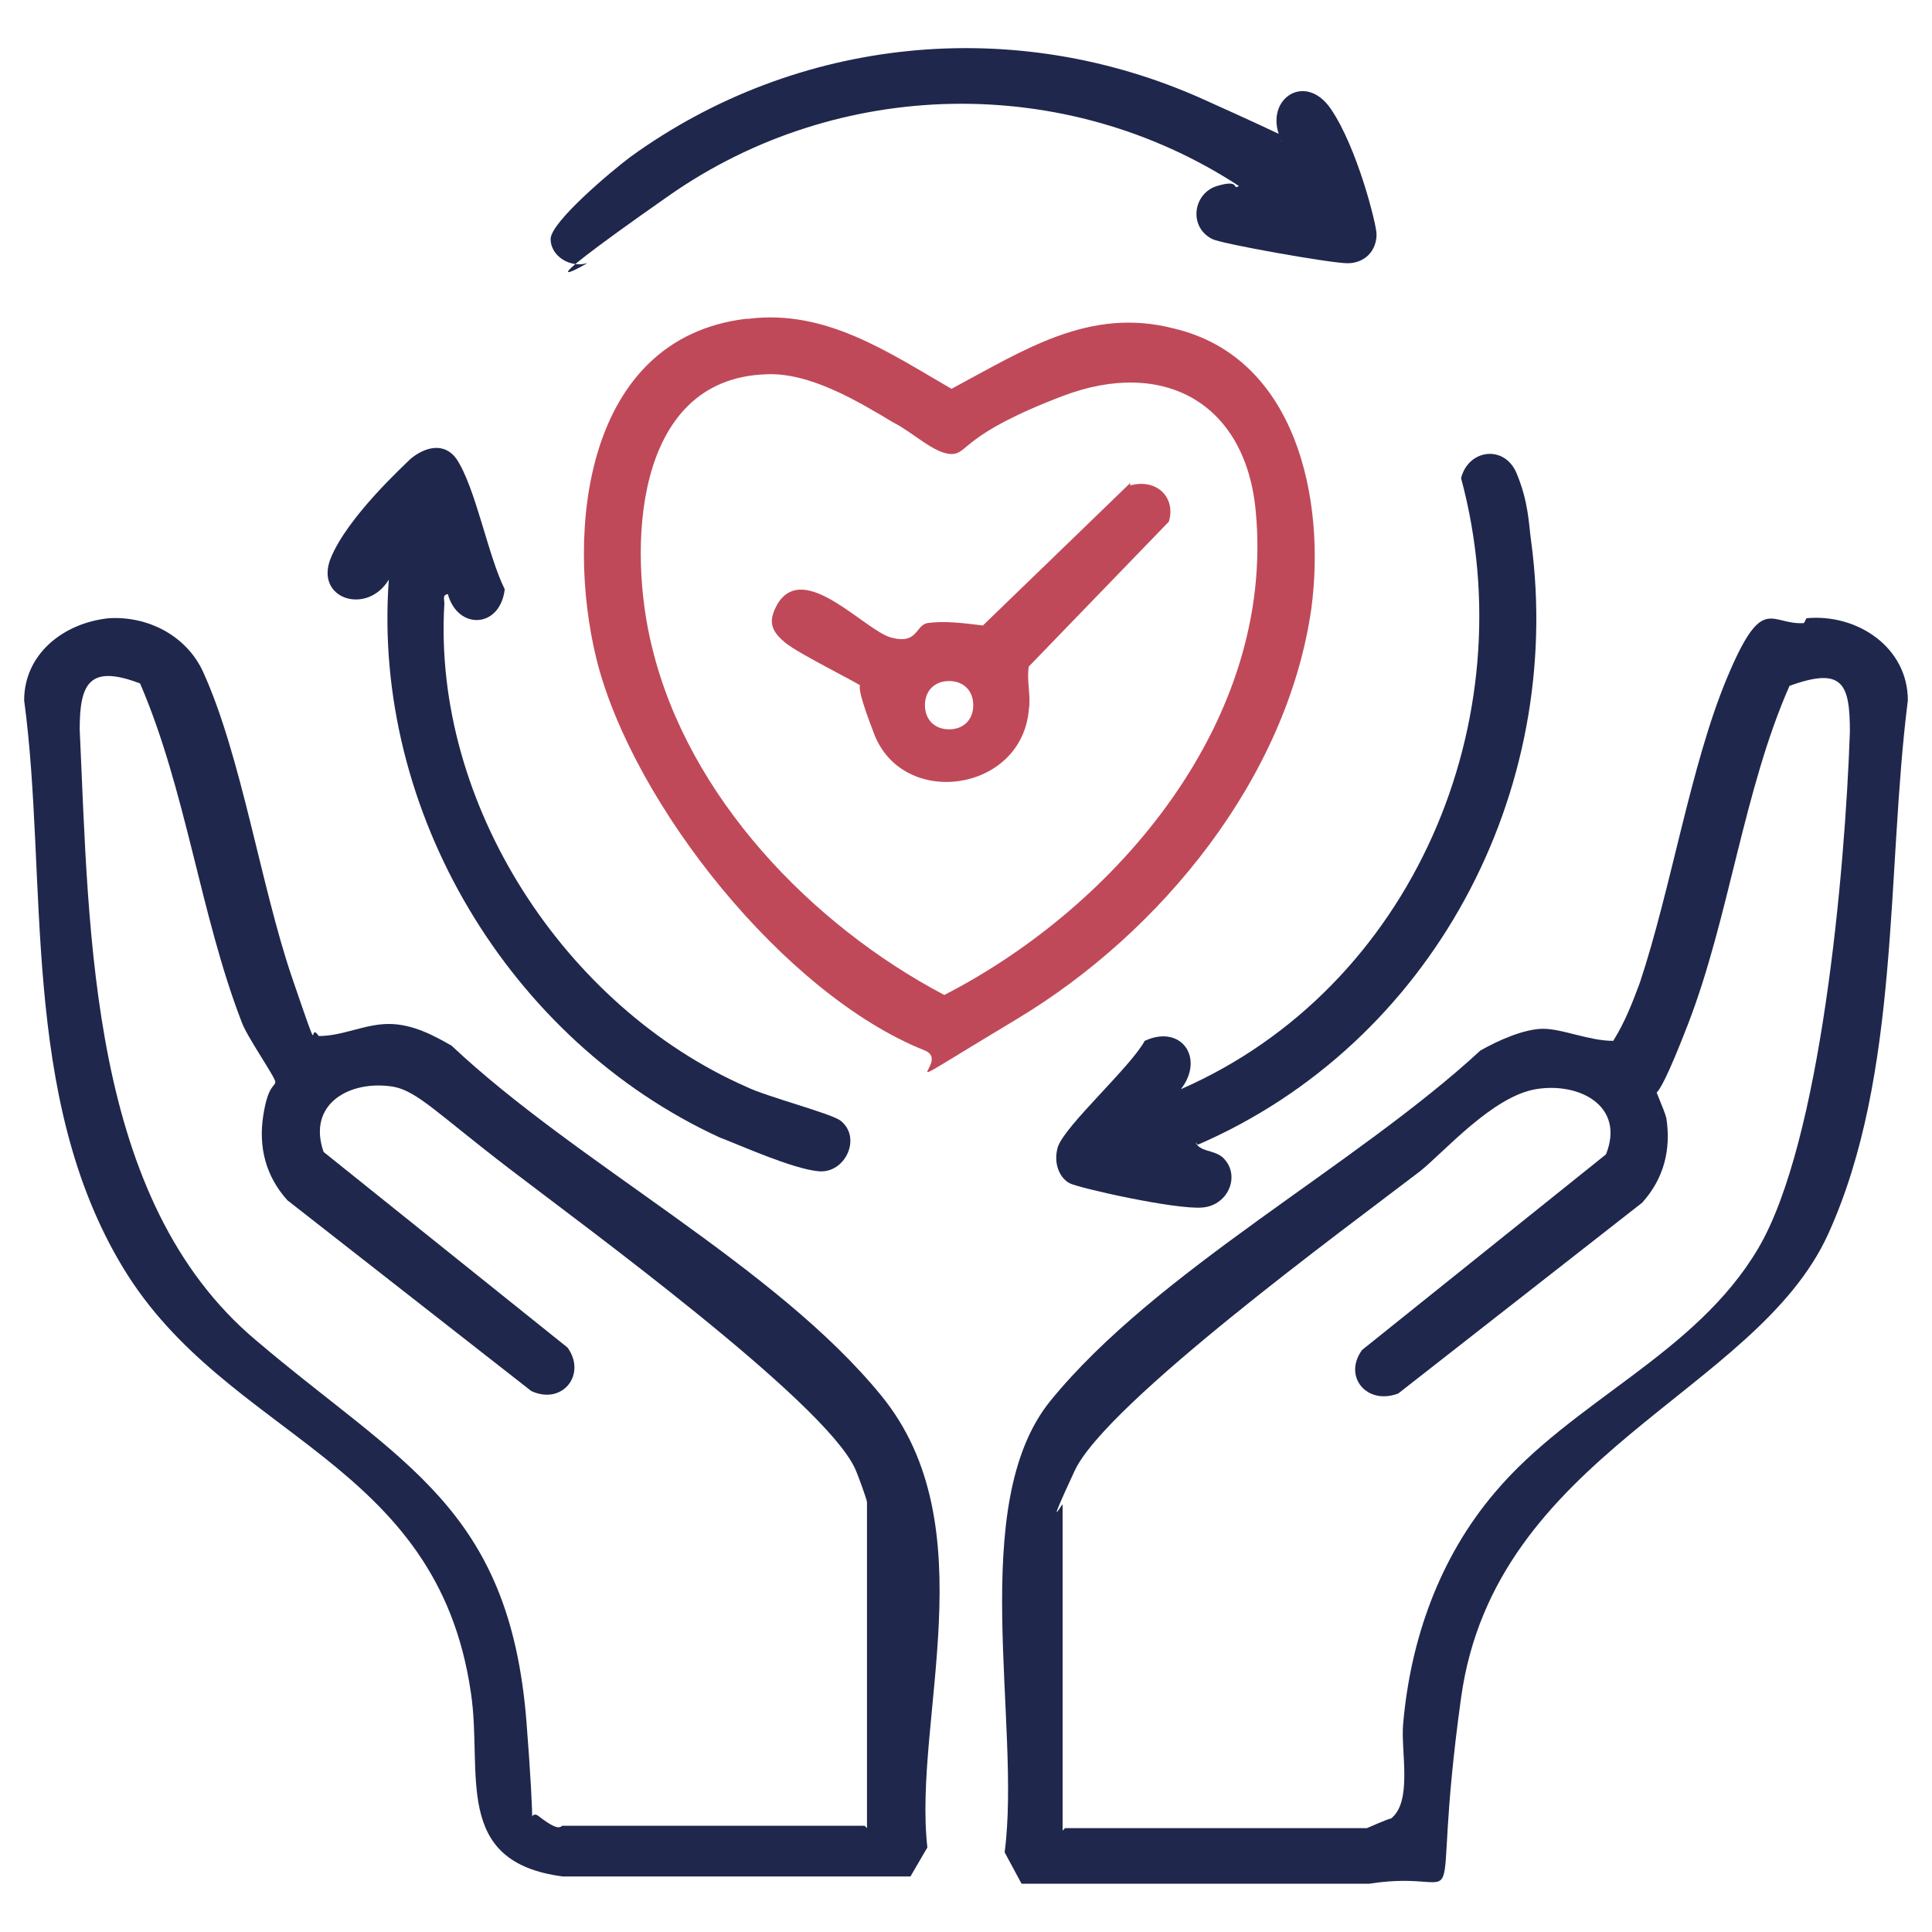 <?xml version="1.0" encoding="UTF-8"?>
<svg id="Layer_1" xmlns="http://www.w3.org/2000/svg" version="1.1" viewBox="0 0 80 80">
  <!-- Generator: Adobe Illustrator 29.4.0, SVG Export Plug-In . SVG Version: 2.1.0 Build 152)  -->
  <defs>
    <style>
      .st0 {
        fill: #1f274c;
      }

      .st1 {
        fill: #c04959;
      }
    </style>
  </defs>
  <path class="st0" d="M74.8,25.6c2.1-.2,4.2,1.2,4.2,3.4-.9,7.1-.3,15.5-3.3,22.1s-13.8,9.1-15.2,19.2.7,7-3.8,7.7h-14.4c0,0-.7-1.3-.7-1.3.7-5.3-1.6-14.4,1.9-18.7,4.4-5.4,12.6-9.7,17.8-14.5.7-.4,1.8-.9,2.6-.9s1.9.5,2.9.5c.5-.8.8-1.6,1.1-2.4,1.3-3.9,2.1-9,3.6-12.6s1.8-2.2,3.2-2.3ZM44.1,75.7h12.5c0,0,.9-.4,1-.4.9-.7.4-2.8.5-3.9.3-3.5,1.5-6.9,3.8-9.6,3.2-3.8,8.3-5.7,10.9-10.1s3.6-15.6,3.8-21.4c0-2-.3-2.7-2.5-1.9-1.9,4.3-2.5,9.6-4.2,14s-1.4,2.4-1.4,2.5c0,.2.4,1,.5,1.4.2,1.3-.1,2.5-1,3.5l-10.1,7.9c-1.3.5-2.3-.7-1.5-1.8l10.1-8.1c.8-2-1.1-3-2.9-2.7s-3.8,2.6-4.8,3.4c-3,2.3-13,9.6-14.3,12.4s-.5,1.3-.5,1.4v13.5Z"/>
  <path class="st0" d="M4.5,25.6c1.6-.1,3.2.7,3.9,2.2,1.6,3.5,2.4,8.9,3.7,12.7s.6,1.7,1.1,2.4c1,0,1.9-.5,2.9-.5s1.9.5,2.6.9c5.2,4.9,13.4,9.1,17.8,14.5s1.3,13.4,1.9,18.7l-.7,1.2h-14.4c-4.6-.6-3.3-4.3-3.8-7.6-1.4-9.7-10.1-10.5-14.4-17.6S2,36.4,1,29c0-1.9,1.6-3.2,3.5-3.4ZM35.9,75.7v-13.5c0-.1-.4-1.2-.5-1.4-1.3-2.8-11.3-10.1-14.3-12.4s-3.8-3.2-4.8-3.4c-1.8-.3-3.6.7-2.9,2.7l10.1,8.1c.8,1.1-.2,2.4-1.5,1.8l-10.1-7.9c-.9-1-1.2-2.2-1-3.5s.5-1.2.5-1.4-1.2-1.9-1.4-2.5c-1.7-4.4-2.3-9.6-4.2-14-2.1-.8-2.5,0-2.5,1.9.4,8.6.4,19.5,7.3,25.3,6,5.1,10.5,6.9,11.2,15.8s-.4,3.2.5,3.9.9.4,1,.4h12.5Z"/>
  <path class="st1" d="M31,13.2c3.2-.4,5.8,1.4,8.4,2.9,3-1.6,5.7-3.4,9.2-2.5,5.1,1.2,6.3,7.1,5.7,11.6-1,7-6.2,13.4-12.2,17s-2.6,1.8-3.8,1.3c-5.8-2.3-12.1-10.2-13.6-16.2-1.3-5.3-.5-13.3,6.2-14.1ZM31.7,15.5c-5.5.2-5.7,7.3-4.7,11.3,1.5,6.2,6.6,11.5,12.1,14.4,7.2-3.7,13.7-11.4,12.9-20-.4-4.5-3.8-6.4-8-4.8s-3.9,2.4-4.6,2.4-1.6-.9-2.4-1.3c-1.5-.9-3.5-2.1-5.3-2Z"/>
  <path class="st0" d="M49.5,47.3c.2.4.7.3,1.1.6.8.7.3,2-.8,2.1s-5.1-.8-5.5-1-.7-.8-.5-1.5c.3-.9,3-3.3,3.6-4.4,1.5-.7,2.5.7,1.5,2,9.6-4.2,14.3-15.3,11.6-25.3.3-1.2,1.8-1.4,2.3-.2s.5,2.1.6,2.8c1.4,10.4-4.1,20.8-13.8,25Z"/>
  <path class="st0" d="M53.1,5.9c-.9-1.7.9-3,2-1.4s1.9,4.8,1.9,5.2c0,.7-.5,1.2-1.2,1.2s-5.2-.8-5.6-1c-1-.5-.8-1.9.2-2.2s.6.2.9,0c-7.2-4.7-16.6-4.5-23.6.4s-3,2.6-3.4,2.8c-.7.2-1.5-.3-1.5-1s2.5-2.8,3.3-3.4c6.9-5,15.9-5.9,23.7-2.4s2.2,1.3,3.4,1.8Z"/>
  <path class="st0" d="M18.6,24.6c-.3,0-.2.2-.2.4-.5,8.3,5,16.7,12.5,20,.8.4,3.5,1.1,3.9,1.4.9.7.2,2.2-.9,2.1s-3.3-1.1-4.1-1.4c-8.7-4-14.4-13.5-13.7-23.1-.9,1.5-3.1.8-2.4-.9s3-3.8,3.3-4.1c.6-.5,1.4-.7,1.9,0,.8,1.2,1.3,4,2,5.4-.2,1.7-2.1,1.7-2.4,0Z"/>
  <path class="st1" d="M46.8,20.1c1.1-.3,1.9.5,1.6,1.5l-5.8,6c-.1.6.1,1.2,0,1.8-.3,3.4-5.2,4.1-6.4,1s-.2-1.7-.4-1.9-2.7-1.4-3.3-1.9-.7-.9-.3-1.6c1.1-1.8,3.6,1.1,4.7,1.4s1-.5,1.5-.6c.7-.1,1.5,0,2.3.1l6.1-5.9ZM40.3,29.2c0-.6-.4-1-1-1s-1,.4-1,1,.4,1,1,1,1-.4,1-1Z"/>
</svg>